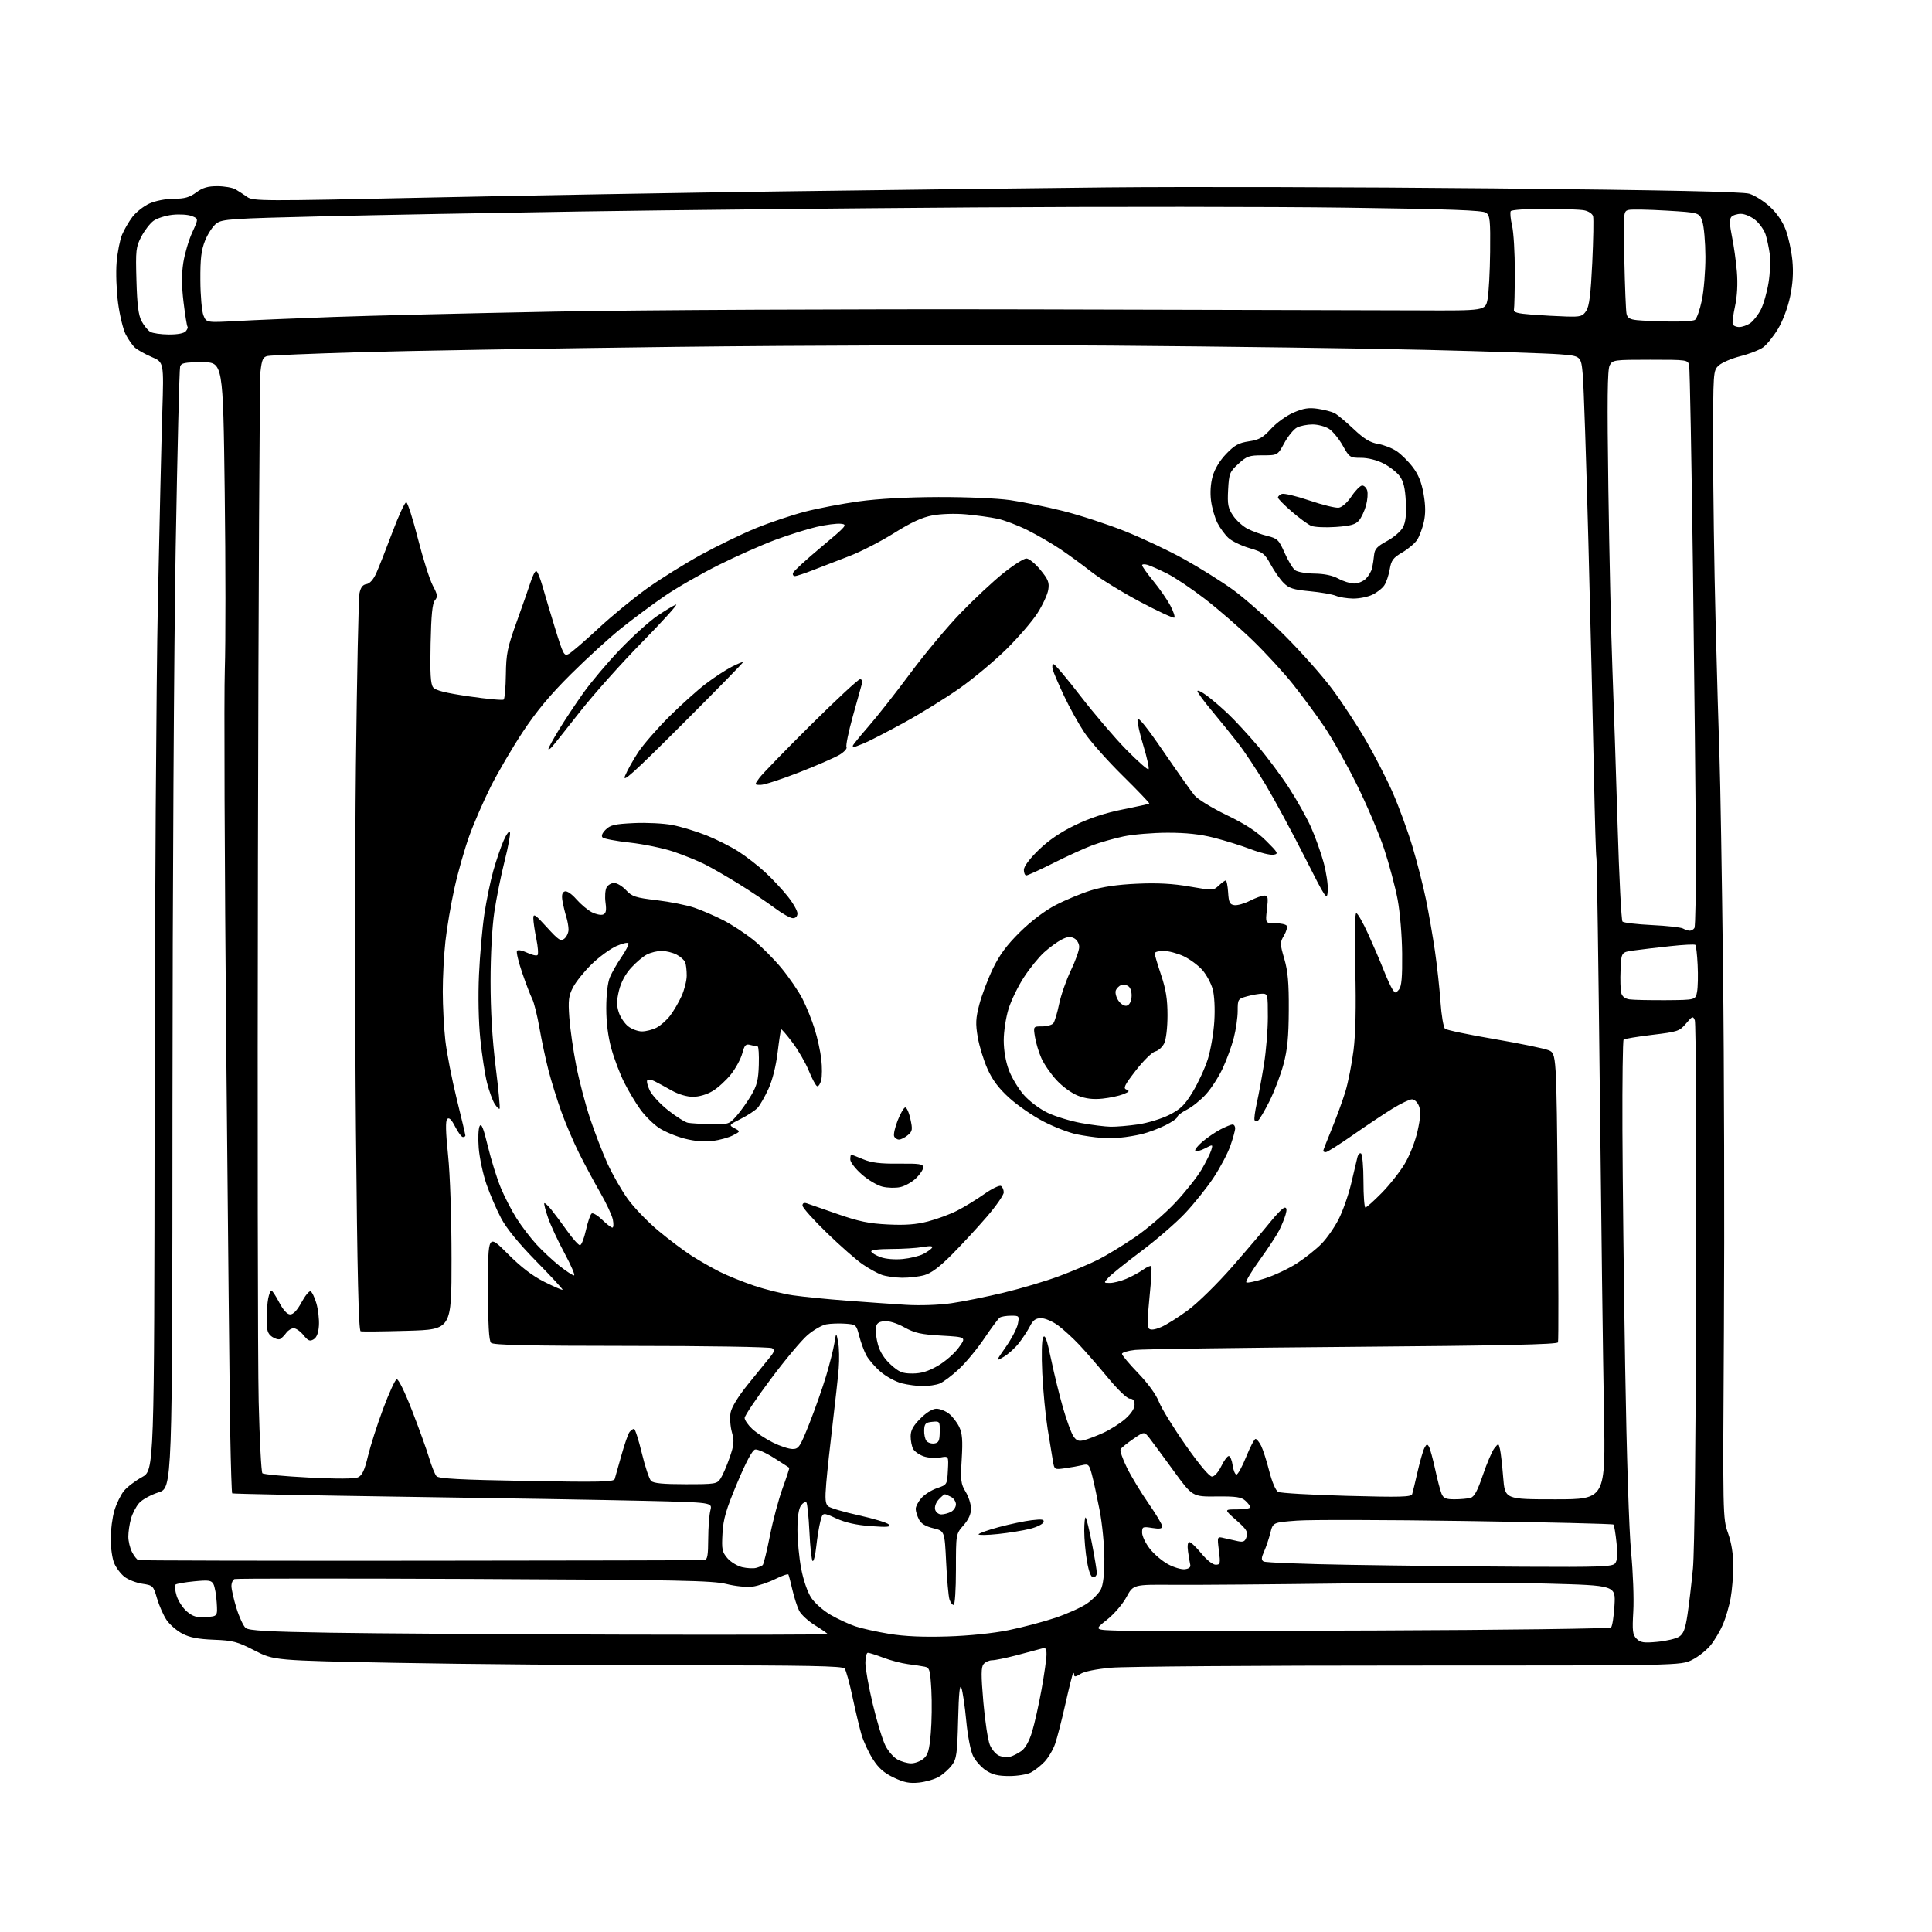 <?xml version="1.0" encoding="UTF-8" standalone="no"?>
<svg 
  version="1.1" 
  xmlns="http://www.w3.org/2000/svg" 
  xmlns:xlink="http://www.w3.org/1999/xlink" 
  xmlns:svg="http://www.w3.org/2000/svg"
  xmlns:rdf="http://www.w3.org/1999/02/22-rdf-syntax-ns#"
  xmlns:cc="http://creativecommons.org/ns#"
  xmlns:dc="http://purl.org/dc/elements/1.1/"
  viewBox="0 0 768 768"
  width="768"
  height="768"
>
<style>svg {background-color: white; }</style>"
<path stroke="none" fill="black" fill-rule="evenodd" d="M365.35,708.59C361.52,708.99 359.40,708.57 355.26,706.60C351.38,704.75 349.23,702.86 346.98,699.30C345.30,696.66 343.28,692.32 342.49,689.66C341.70,686.99 340.09,680.24 338.90,674.66C337.72,669.07 336.30,663.94 335.75,663.25C334.97,662.27 320.70,661.99 270.63,661.97C235.36,661.96 184.55,661.53 157.72,661.01C108.94,660.07 108.94,660.07 101.22,656.11C94.31,652.56 92.61,652.11 85.00,651.82C78.81,651.58 75.41,650.93 72.50,649.41C70.30,648.26 67.48,645.82 66.22,643.98C64.97,642.13 63.27,638.28 62.43,635.42C60.96,630.35 60.81,630.20 56.53,629.56C54.12,629.19 50.93,627.95 49.45,626.78C47.97,625.62 46.14,623.18 45.38,621.36C44.62,619.55 44.00,615.21 44.00,611.71C44.00,608.22 44.67,603.14 45.48,600.43C46.30,597.72 47.99,594.24 49.23,592.70C50.48,591.15 53.71,588.68 56.41,587.20C61.32,584.50 61.32,584.50 61.46,440.50C61.54,361.30 62.12,271.07 62.75,240.00C63.38,208.93 64.18,174.61 64.52,163.74C65.14,143.99 65.14,143.99 60.32,141.92C57.67,140.79 54.66,139.10 53.64,138.18C52.62,137.26 50.96,134.88 49.95,132.90C48.94,130.92 47.58,125.30 46.93,120.41C46.28,115.52 46.02,108.25 46.36,104.26C46.70,100.26 47.67,95.33 48.52,93.30C49.37,91.27 51.23,88.07 52.66,86.19C54.10,84.32 57.12,81.94 59.38,80.91C61.79,79.82 65.81,79.03 69.06,79.02C73.39,79.00 75.36,78.45 78.00,76.50C80.57,74.60 82.61,74.00 86.44,74.01C89.22,74.02 92.45,74.59 93.62,75.26C94.78,75.94 96.86,77.30 98.23,78.27C100.61,79.97 103.90,79.98 170.11,78.54C208.28,77.72 272.12,76.60 312.00,76.06C351.88,75.52 409.48,74.81 440.00,74.49C470.52,74.18 539.60,74.35 593.50,74.88C661.91,75.56 692.66,76.20 695.35,77.00C697.47,77.63 701.17,79.96 703.57,82.17C706.35,84.74 708.63,88.08 709.89,91.42C710.96,94.31 712.14,99.78 712.51,103.58C712.96,108.34 712.68,112.81 711.60,117.92C710.69,122.26 708.68,127.60 706.77,130.77C704.97,133.75 702.31,137.05 700.85,138.09C699.40,139.13 695.35,140.71 691.85,141.59C688.36,142.48 684.49,144.13 683.25,145.27C681.01,147.34 681.00,147.49 681.00,178.09C681.00,195.00 681.43,225.86 681.97,246.67C682.50,267.48 683.20,291.93 683.53,301.00C683.85,310.07 684.49,348.10 684.93,385.50C685.38,422.90 685.53,487.25 685.28,528.50C684.82,602.65 684.84,603.57 686.91,609.41C688.29,613.30 689.00,617.76 689.00,622.47C689.00,626.41 688.52,632.22 687.94,635.38C687.35,638.54 685.99,643.18 684.92,645.70C683.84,648.21 681.66,651.91 680.07,653.91C678.48,655.91 675.15,658.57 672.65,659.82C668.12,662.08 668.12,662.08 559.81,662.07C500.24,662.06 447.10,662.45 441.71,662.94C435.73,663.48 430.97,664.45 429.46,665.43C427.80,666.52 427.00,666.66 427.00,665.86C427.00,665.20 426.81,664.85 426.58,665.08C426.36,665.31 424.98,670.81 423.52,677.30C422.07,683.78 420.21,690.98 419.40,693.28C418.59,695.59 416.70,698.76 415.21,700.33C413.72,701.89 411.28,703.81 409.80,704.59C408.31,705.37 404.44,706.00 401.20,706.00C396.73,706.00 394.47,705.45 391.90,703.74C390.03,702.49 387.73,699.90 386.79,697.99C385.82,696.01 384.65,689.93 384.09,683.96C383.54,678.16 382.68,672.31 382.17,670.96C381.52,669.22 381.14,672.96 380.87,683.68C380.53,697.20 380.26,699.18 378.39,701.68C377.24,703.23 374.92,705.30 373.24,706.29C371.57,707.27 368.01,708.30 365.35,708.59zM362.14,700.96C363.59,700.98 365.79,700.18 367.02,699.18C368.88,697.68 369.39,695.95 370.00,689.03C370.40,684.44 370.50,676.70 370.23,671.83C369.77,663.82 369.52,662.93 367.61,662.54C366.45,662.30 363.43,661.84 360.90,661.52C358.37,661.19 353.98,660.04 351.14,658.96C348.30,657.88 345.53,657.00 344.99,657.00C344.45,657.00 344.00,658.82 344.00,661.05C344.00,663.28 345.34,670.70 346.97,677.53C348.60,684.37 350.86,691.76 351.98,693.95C353.09,696.15 355.25,698.61 356.76,699.43C358.26,700.25 360.69,700.94 362.14,700.96zM401.50,698.34C402.60,698.06 404.62,697.04 405.99,696.07C407.58,694.94 409.12,692.19 410.27,688.42C411.25,685.19 412.94,677.62 414.03,671.60C415.11,665.58 416.00,659.33 416.00,657.71C416.00,655.13 415.72,654.85 413.75,655.42C412.51,655.77 408.12,656.94 404.00,658.02C399.88,659.09 395.54,659.98 394.37,659.98C393.20,659.99 391.68,660.68 390.99,661.51C389.99,662.72 389.97,665.80 390.90,676.64C391.55,684.12 392.71,691.77 393.49,693.64C394.27,695.50 395.94,697.44 397.21,697.94C398.47,698.44 400.40,698.63 401.50,698.34zM658.84,652.65C662.38,652.32 666.27,651.40 667.49,650.60C669.22,649.47 669.95,647.54 670.81,641.82C671.42,637.80 672.39,629.55 672.97,623.50C673.60,616.88 674.11,571.71 674.26,510.00C674.39,453.62 674.15,406.64 673.72,405.58C672.99,403.81 672.72,403.91 670.22,406.87C667.64,409.92 666.94,410.15 656.75,411.37C650.84,412.08 645.74,412.93 645.41,413.26C645.08,413.59 644.87,429.75 644.94,449.18C645.01,468.61 645.50,511.05 646.03,543.50C646.60,578.39 647.57,608.42 648.39,617.00C649.16,624.98 649.55,635.57 649.26,640.55C648.81,648.41 648.99,649.84 650.57,651.43C652.11,652.96 653.42,653.16 658.84,652.65zM376.68,650.51C385.34,650.24 394.80,649.26 400.96,648.01C406.50,646.88 414.87,644.67 419.54,643.10C424.22,641.52 429.87,638.98 432.09,637.44C434.32,635.89 436.78,633.39 437.57,631.87C438.52,630.04 439.00,625.88 439.00,619.59C439.00,614.34 438.15,605.67 437.10,600.25C436.05,594.85 434.67,588.48 434.03,586.11C432.95,582.11 432.67,581.84 430.18,582.43C428.71,582.78 425.62,583.33 423.32,583.65C419.20,584.24 419.13,584.20 418.56,580.87C418.24,579.02 417.29,573.23 416.45,568.00C415.61,562.77 414.65,552.84 414.32,545.92C413.96,538.50 414.11,532.63 414.67,531.62C415.40,530.31 416.17,532.44 417.85,540.44C419.06,546.24 421.20,554.93 422.59,559.74C423.98,564.56 425.80,569.55 426.64,570.84C427.84,572.69 428.72,573.04 430.83,572.53C432.30,572.17 435.77,570.84 438.55,569.59C441.32,568.33 445.26,565.83 447.30,564.05C449.63,561.99 451.00,559.91 451.00,558.40C451.00,556.73 450.43,556.00 449.16,556.00C448.07,556.00 444.52,552.63 440.48,547.75C436.72,543.21 431.58,537.31 429.07,534.63C426.56,531.96 422.74,528.47 420.60,526.88C418.45,525.30 415.43,524.00 413.88,524.00C411.70,524.00 410.67,524.74 409.39,527.25C408.47,529.04 406.48,532.08 404.96,534.00C403.44,535.92 400.74,538.35 398.97,539.38C395.75,541.26 395.75,541.26 399.87,535.38C402.13,532.15 404.27,528.04 404.62,526.25C405.23,523.10 405.15,523.00 401.88,523.02C400.02,523.02 398.01,523.36 397.42,523.77C396.83,524.17 394.07,527.88 391.30,532.00C388.53,536.12 383.97,541.64 381.16,544.26C378.35,546.88 374.89,549.47 373.46,550.01C372.04,550.56 369.07,551.00 366.88,551.00C364.68,551.00 360.91,550.50 358.50,549.90C356.09,549.29 352.28,547.22 350.03,545.30C347.79,543.37 345.21,540.38 344.31,538.65C343.41,536.92 342.16,533.48 341.53,531.00C340.40,526.60 340.29,526.49 335.96,526.18C333.53,526.01 330.15,526.13 328.44,526.45C326.72,526.77 323.37,528.70 320.99,530.74C318.60,532.78 312.01,540.67 306.33,548.28C300.65,555.88 296.00,562.80 296.00,563.65C296.00,564.50 297.36,566.47 299.02,568.02C300.68,569.57 304.37,572.00 307.22,573.42C310.06,574.84 313.59,576.00 315.06,576.00C317.51,576.00 318.05,575.17 321.78,565.75C324.01,560.11 326.98,551.67 328.38,547.00C329.78,542.33 331.26,536.48 331.67,534.00C332.40,529.50 332.40,529.50 333.17,533.50C333.59,535.70 333.69,540.42 333.40,544.00C333.10,547.58 332.01,557.48 330.99,566.00C329.96,574.52 328.82,585.12 328.45,589.54C327.91,595.98 328.07,597.81 329.25,598.79C330.06,599.46 335.53,601.07 341.42,602.37C347.31,603.67 352.66,605.30 353.32,605.99C354.27,607.01 352.85,607.14 346.14,606.65C340.40,606.24 336.09,605.27 332.41,603.59C327.04,601.13 327.04,601.13 326.10,604.81C325.58,606.84 324.85,611.31 324.48,614.75C324.11,618.19 323.46,620.79 323.04,620.53C322.63,620.27 322.05,615.07 321.76,608.98C321.47,602.89 320.92,597.59 320.54,597.20C320.15,596.82 319.20,597.38 318.42,598.44C317.48,599.72 317.00,603.02 317.00,608.10C317.00,612.35 317.67,619.32 318.49,623.59C319.36,628.14 321.01,632.93 322.49,635.16C323.87,637.25 327.36,640.32 330.25,641.97C333.14,643.63 337.54,645.67 340.04,646.50C342.54,647.34 348.61,648.68 353.54,649.49C359.66,650.49 367.00,650.81 376.68,650.51zM246.25,649.78C291.76,649.90 329.00,649.81 329.00,649.59C329.00,649.36 326.77,647.80 324.04,646.12C321.32,644.45 318.45,641.82 317.68,640.29C316.90,638.75 315.70,635.02 315.00,632.00C314.31,628.98 313.58,626.23 313.40,625.89C313.21,625.55 310.83,626.38 308.12,627.72C305.40,629.07 301.36,630.41 299.14,630.71C296.88,631.01 292.32,630.55 288.80,629.67C283.34,628.30 269.90,628.03 188.50,627.66C136.80,627.43 93.94,627.45 93.25,627.70C92.56,627.96 92.00,629.21 92.00,630.48C92.00,631.75 92.90,635.71 94.00,639.27C95.10,642.84 96.75,646.38 97.65,647.13C98.94,648.20 106.31,648.62 131.40,649.03C149.06,649.33 200.74,649.66 246.25,649.78zM547.50,648.14C598.10,647.95 639.91,647.40 640.41,646.93C640.92,646.46 641.53,642.51 641.78,638.15C642.24,630.23 642.24,630.23 614.87,629.50C599.82,629.10 563.88,629.08 535.00,629.44C506.12,629.81 475.30,630.06 466.50,629.99C450.50,629.86 450.50,629.86 447.77,634.89C446.24,637.72 442.83,641.67 439.98,643.92C434.91,647.93 434.91,647.93 445.21,648.21C450.87,648.37 496.90,648.34 547.50,648.14zM81.89,642.80C86.50,642.50 86.50,642.50 86.15,637.01C85.97,633.99 85.38,630.71 84.86,629.73C84.03,628.19 83.01,628.04 77.20,628.60C73.52,628.96 70.17,629.54 69.77,629.90C69.38,630.26 69.57,632.26 70.21,634.35C70.85,636.43 72.70,639.26 74.32,640.62C76.70,642.62 78.16,643.04 81.89,642.80zM379.07,638.00C378.55,638.00 377.82,636.99 377.42,635.76C377.03,634.53 376.44,627.91 376.11,621.06C375.50,608.59 375.50,608.59 371.01,607.50C367.89,606.74 366.13,605.66 365.27,603.95C364.59,602.60 364.02,600.74 364.01,599.81C364.01,598.87 365.01,596.94 366.25,595.51C367.49,594.09 370.30,592.31 372.50,591.56C376.48,590.20 376.50,590.17 376.80,584.48C377.11,578.76 377.11,578.76 373.74,579.39C371.88,579.74 368.92,579.52 367.16,578.91C365.40,578.29 363.52,576.97 362.98,575.96C362.44,574.95 362.00,572.70 362.00,570.95C362.00,568.58 363.00,566.77 365.88,563.88C368.31,561.46 370.70,560.00 372.25,560.00C373.61,560.00 375.86,560.89 377.24,561.97C378.62,563.06 380.45,565.43 381.31,567.23C382.53,569.81 382.75,572.59 382.30,580.02C381.79,588.53 381.96,589.88 383.86,593.01C385.03,594.93 385.99,597.95 386.00,599.72C386.00,601.87 385.01,604.06 383.00,606.35C380.00,609.76 380.00,609.76 380.00,623.88C380.00,631.95 379.60,638.00 379.07,638.00zM434.60,627.00C433.67,627.00 432.84,624.90 432.10,620.67C431.50,617.19 431.00,611.71 431.00,608.50C431.00,605.29 431.27,602.93 431.59,603.26C431.91,603.58 433.04,608.27 434.09,613.67C435.14,619.08 435.99,624.29 436.00,625.25C436.00,626.21 435.37,627.00 434.60,627.00zM300.50,623.27C301.60,623.00 302.81,622.49 303.19,622.14C303.56,621.79 304.85,616.55 306.05,610.50C307.24,604.45 309.52,595.93 311.10,591.58C312.69,587.22 313.88,583.56 313.74,583.45C313.61,583.33 310.89,581.58 307.70,579.56C304.51,577.53 301.13,576.02 300.20,576.20C299.08,576.41 296.65,580.93 293.05,589.51C288.60,600.11 287.52,603.80 287.20,609.58C286.84,615.89 287.05,616.95 289.17,619.41C290.47,620.92 293.10,622.52 295.02,622.97C296.93,623.41 299.40,623.55 300.50,623.27zM470.99,623.79C472.63,623.60 473.38,622.98 473.14,622.00C472.95,621.17 472.55,618.81 472.26,616.75C471.94,614.44 472.14,613.00 472.80,613.00C473.39,613.00 475.53,615.02 477.55,617.50C479.68,620.10 482.08,622.00 483.24,622.00C485.08,622.00 485.18,621.56 484.53,616.37C483.82,610.73 483.82,610.73 486.66,611.43C488.22,611.81 490.69,612.36 492.15,612.66C494.29,613.09 494.94,612.75 495.54,610.88C496.16,608.93 495.49,607.86 491.42,604.28C486.55,600.00 486.55,600.00 491.78,600.00C494.65,600.00 497.00,599.62 497.00,599.15C497.00,598.69 496.12,597.51 495.04,596.54C493.44,595.09 491.36,594.79 483.55,594.87C474.02,594.96 474.02,594.96 466.57,584.73C462.48,579.10 458.16,573.26 456.99,571.75C454.85,569.01 454.85,569.01 450.48,572.02C448.07,573.67 445.81,575.49 445.46,576.06C445.11,576.64 446.25,579.99 448.01,583.51C449.76,587.04 453.62,593.41 456.60,597.68C459.57,601.95 462.00,606.03 462.00,606.74C462.00,607.68 460.93,607.85 458.00,607.38C454.23,606.78 454.00,606.89 454.00,609.23C454.00,610.60 455.37,613.47 457.04,615.61C458.71,617.75 461.97,620.53 464.28,621.79C466.59,623.05 469.61,623.95 470.99,623.79zM605.63,622.80C635.97,622.97 640.93,622.79 642.01,621.48C642.91,620.40 643.08,618.06 642.59,613.27C642.21,609.58 641.66,606.33 641.37,606.03C641.08,605.74 614.80,605.11 582.98,604.63C551.16,604.15 520.83,604.07 515.58,604.47C506.03,605.18 506.03,605.18 504.99,609.34C504.42,611.63 503.30,614.95 502.51,616.71C501.39,619.20 501.34,620.10 502.28,620.71C502.95,621.15 518.58,621.75 537.00,622.05C555.42,622.36 586.31,622.70 605.63,622.80zM167.25,620.41C228.44,620.36 279.18,620.25 280.00,620.16C281.20,620.03 281.51,618.33 281.53,611.75C281.55,607.21 281.94,602.09 282.39,600.37C283.20,597.23 283.20,597.23 255.85,596.59C240.81,596.24 197.94,595.51 160.58,594.98C123.23,594.44 92.50,593.83 92.30,593.63C92.10,593.44 91.76,582.88 91.53,570.19C91.31,557.49 90.59,488.02 89.93,415.80C89.28,343.59 89.02,276.18 89.37,266.00C89.71,255.82 89.70,224.21 89.33,195.75C88.67,144.00 88.67,144.00 80.40,144.00C73.40,144.00 72.05,144.27 71.60,145.75C71.30,146.71 70.51,179.00 69.84,217.50C69.16,256.00 68.59,355.90 68.56,439.50C68.50,591.50 68.50,591.50 63.00,593.24C59.98,594.20 56.51,596.11 55.30,597.49C54.08,598.87 52.62,601.69 52.05,603.75C51.48,605.81 51.01,608.98 51.01,610.80C51.00,612.61 51.67,615.39 52.48,616.96C53.29,618.53 54.42,619.97 54.98,620.16C55.54,620.35 106.06,620.46 167.25,620.41zM396.75,609.79C392.49,610.24 389.00,610.30 389.00,609.92C389.00,609.53 392.59,608.25 396.99,607.06C401.38,605.88 407.29,604.63 410.12,604.30C414.28,603.81 415.18,603.96 414.81,605.09C414.55,605.87 412.13,607.06 409.42,607.74C406.72,608.42 401.01,609.34 396.75,609.79zM374.18,602.00C375.25,602.00 377.00,601.53 378.07,600.96C379.13,600.40 380.00,599.06 380.00,598.00C380.00,596.94 379.13,595.60 378.07,595.04C377.00,594.47 375.89,594.00 375.60,594.00C375.31,594.00 374.21,594.93 373.15,596.07C372.04,597.26 371.44,598.96 371.73,600.07C372.01,601.14 373.10,602.00 374.18,602.00zM578.23,595.99C580.58,595.98 583.42,595.73 584.53,595.43C586.04,595.02 587.32,592.67 589.48,586.31C591.08,581.60 593.13,576.83 594.04,575.70C595.69,573.66 595.70,573.66 596.27,576.08C596.59,577.41 597.16,582.44 597.54,587.25C598.24,596.00 598.24,596.00 618.24,596.00C638.25,596.00 638.25,596.00 637.59,560.75C637.23,541.36 636.49,484.16 635.95,433.62C635.40,383.09 634.80,341.47 634.61,341.12C634.41,340.78 633.96,325.65 633.61,307.50C633.25,289.35 632.26,247.95 631.41,215.50C630.56,183.05 629.56,153.12 629.18,149.00C628.50,141.50 628.50,141.50 620.00,140.84C615.33,140.47 591.48,139.68 567.00,139.08C542.52,138.48 486.05,137.72 441.50,137.38C396.95,137.04 319.10,137.27 268.50,137.88C217.90,138.50 161.20,139.46 142.50,140.02C123.80,140.58 107.53,141.25 106.34,141.52C104.54,141.91 104.08,142.93 103.54,147.75C103.19,150.91 102.73,238.10 102.53,341.50C102.32,444.90 102.46,541.95 102.83,557.17C103.20,572.39 103.86,585.20 104.31,585.64C104.75,586.08 113.00,586.85 122.65,587.34C134.12,587.92 140.94,587.89 142.34,587.24C143.97,586.49 144.93,584.43 146.26,578.87C147.23,574.82 149.93,566.36 152.28,560.08C154.62,553.80 157.05,548.48 157.68,548.27C158.34,548.05 160.89,553.21 163.79,560.70C166.53,567.74 169.58,576.20 170.57,579.50C171.55,582.80 172.88,586.08 173.51,586.80C174.39,587.78 182.83,588.24 209.30,588.70C238.61,589.22 244.01,589.10 244.36,587.91C244.60,587.13 245.79,582.90 247.02,578.50C248.25,574.10 249.70,569.94 250.25,569.25C250.80,568.56 251.60,568.00 252.03,568.00C252.46,568.00 253.86,572.35 255.14,577.67C256.42,582.98 258.07,587.93 258.81,588.67C259.78,589.63 263.54,590.00 272.55,590.00C284.40,590.00 285.02,589.90 286.46,587.70C287.29,586.43 288.90,582.72 290.03,579.45C291.81,574.33 291.93,572.92 290.93,569.29C290.29,566.97 290.06,563.49 290.42,561.55C290.83,559.37 293.46,555.08 297.29,550.34C300.71,546.12 304.58,541.35 305.90,539.73C307.86,537.34 308.04,536.64 306.90,535.92C306.13,535.43 280.95,535.02 250.95,535.02C209.87,535.00 196.10,534.70 195.20,533.80C194.34,532.94 194.00,526.60 194.00,511.58C194.00,490.56 194.00,490.56 201.75,498.33C207.12,503.72 211.63,507.17 216.41,509.57C220.20,511.47 223.46,512.88 223.64,512.70C223.82,512.52 219.13,507.45 213.23,501.44C206.15,494.22 201.37,488.37 199.19,484.25C197.37,480.81 194.75,474.73 193.38,470.75C192.00,466.76 190.62,460.30 190.30,456.40C189.99,452.49 190.15,448.55 190.67,447.63C191.37,446.38 192.18,448.39 193.94,455.70C195.23,461.05 197.53,468.43 199.04,472.10C200.55,475.77 203.42,481.31 205.40,484.41C207.39,487.52 210.92,492.14 213.26,494.69C215.59,497.23 219.68,501.04 222.34,503.16C225.00,505.27 227.63,507.00 228.18,507.00C228.73,507.00 227.05,503.06 224.45,498.25C221.85,493.44 218.88,487.07 217.86,484.09C216.83,481.11 216.16,478.50 216.37,478.29C216.58,478.09 217.82,479.22 219.13,480.82C220.43,482.42 223.30,486.26 225.50,489.36C227.70,492.45 229.97,494.99 230.54,494.99C231.12,495.00 232.19,492.29 232.92,488.98C233.66,485.67 234.69,482.69 235.22,482.37C235.74,482.04 237.62,483.18 239.38,484.89C241.15,486.60 242.97,488.00 243.42,488.00C243.88,488.00 243.97,486.58 243.62,484.83C243.27,483.09 241.00,478.23 238.57,474.02C236.15,469.82 232.38,462.81 230.20,458.44C228.02,454.07 224.86,446.68 223.17,442.00C221.49,437.32 219.18,429.92 218.05,425.54C216.92,421.16 215.29,413.55 214.44,408.63C213.58,403.70 212.29,398.51 211.57,397.09C210.84,395.66 209.05,391.00 207.59,386.72C206.12,382.44 205.18,378.52 205.50,378.00C205.83,377.46 207.54,377.77 209.53,378.71C211.42,379.62 213.29,380.04 213.68,379.65C214.07,379.26 213.85,376.34 213.19,373.16C212.54,369.98 212.00,366.32 212.00,365.03C212.00,363.00 212.74,363.49 217.36,368.58C222.08,373.77 222.92,374.31 224.36,373.12C225.26,372.37 226.00,370.75 226.00,369.53C226.00,368.30 225.59,365.99 225.09,364.40C224.58,362.80 223.92,360.02 223.60,358.21C223.20,355.88 223.45,354.76 224.47,354.37C225.33,354.04 227.20,355.29 229.10,357.46C230.86,359.46 233.62,361.79 235.24,362.62C236.86,363.46 238.87,363.88 239.72,363.55C240.90,363.10 241.13,361.99 240.70,358.79C240.39,356.49 240.57,353.80 241.10,352.81C241.64,351.81 243.00,351.00 244.13,351.00C245.27,351.00 247.40,352.29 248.87,353.86C251.25,356.41 252.61,356.85 261.08,357.85C266.32,358.47 273.06,359.82 276.06,360.85C279.06,361.88 284.21,364.11 287.50,365.80C290.80,367.49 296.07,370.93 299.22,373.43C302.37,375.94 307.47,381.03 310.56,384.74C313.64,388.46 317.45,394.02 319.02,397.10C320.59,400.18 322.77,405.58 323.86,409.10C324.96,412.62 326.14,418.02 326.48,421.11C326.83,424.19 326.81,427.93 326.44,429.40C326.06,430.88 325.34,431.95 324.82,431.77C324.30,431.60 322.83,428.87 321.54,425.71C320.26,422.54 317.32,417.45 315.01,414.40C312.71,411.35 310.68,408.99 310.51,409.17C310.34,409.35 309.71,413.49 309.12,418.36C308.46,423.78 307.05,429.40 305.48,432.83C304.06,435.92 302.14,439.29 301.20,440.33C300.27,441.37 297.28,443.34 294.56,444.72C289.69,447.19 289.65,447.24 291.99,448.49C294.36,449.76 294.36,449.76 291.34,451.33C289.67,452.19 286.07,453.19 283.34,453.55C280.06,453.98 276.26,453.67 272.20,452.63C268.81,451.76 264.21,449.85 261.99,448.38C259.77,446.91 256.44,443.63 254.60,441.10C252.75,438.57 249.85,433.72 248.15,430.33C246.44,426.93 244.14,420.87 243.03,416.85C241.70,412.06 241.00,406.50 241.00,400.74C241.00,395.33 241.56,390.60 242.44,388.48C243.24,386.58 245.30,382.98 247.02,380.48C248.74,377.98 250.00,375.52 249.82,375.01C249.64,374.50 247.47,374.99 245.00,376.09C242.53,377.20 238.10,380.44 235.17,383.30C232.24,386.16 228.92,390.29 227.79,392.47C226.03,395.87 225.82,397.60 226.31,404.47C226.63,408.89 227.85,417.44 229.03,423.47C230.20,429.50 232.70,439.04 234.58,444.66C236.46,450.28 239.57,458.34 241.50,462.56C243.42,466.78 247.01,473.06 249.47,476.51C251.93,479.96 257.45,485.69 261.72,489.25C266.00,492.82 271.98,497.30 275.00,499.23C278.02,501.15 282.98,503.98 286.00,505.51C289.02,507.04 295.20,509.54 299.72,511.07C304.25,512.60 311.22,514.33 315.22,514.91C319.23,515.49 328.80,516.45 336.50,517.03C344.20,517.62 354.82,518.36 360.10,518.69C365.67,519.03 373.22,518.77 378.10,518.07C382.72,517.41 392.12,515.51 399.00,513.85C405.88,512.20 415.77,509.25 421.00,507.30C426.23,505.35 433.20,502.40 436.50,500.75C439.80,499.09 446.44,495.05 451.25,491.76C456.06,488.48 463.26,482.30 467.25,478.03C471.24,473.77 475.92,467.85 477.66,464.89C479.39,461.93 481.12,458.45 481.50,457.18C482.18,454.87 482.17,454.86 479.00,456.50C477.25,457.41 475.52,457.85 475.16,457.48C474.80,457.11 476.07,455.47 478.00,453.83C479.93,452.19 483.17,449.98 485.21,448.93C487.25,447.87 489.39,447.00 489.96,447.00C490.53,447.00 491.00,447.69 491.00,448.52C491.00,449.36 490.13,452.52 489.07,455.53C488.02,458.54 484.99,464.25 482.36,468.22C479.72,472.18 474.64,478.53 471.06,482.32C467.48,486.12 459.59,492.94 453.52,497.48C447.46,502.02 441.64,506.70 440.60,507.87C438.70,509.98 438.71,510.00 441.22,510.00C442.62,510.00 445.50,509.27 447.63,508.39C449.76,507.50 452.76,505.87 454.31,504.78C455.85,503.68 457.35,503.02 457.64,503.30C457.93,503.59 457.62,509.08 456.96,515.49C456.16,523.19 456.09,527.49 456.75,528.15C457.40,528.80 459.02,528.60 461.50,527.56C463.57,526.70 468.44,523.64 472.31,520.77C476.22,517.87 484.03,510.19 489.92,503.45C495.74,496.79 502.52,488.81 505.00,485.72C507.48,482.63 510.03,480.07 510.68,480.05C511.50,480.01 511.61,480.86 511.05,482.81C510.61,484.35 509.47,487.17 508.51,489.06C507.55,490.95 504.08,496.24 500.78,500.81C497.49,505.38 495.07,509.41 495.42,509.75C495.76,510.10 499.13,509.39 502.89,508.17C506.66,506.96 512.38,504.25 515.62,502.15C518.85,500.05 523.22,496.57 525.33,494.42C527.44,492.26 530.50,487.88 532.13,484.67C533.77,481.47 535.99,475.17 537.07,470.67C538.16,466.18 539.27,461.47 539.55,460.21C539.83,458.95 540.50,458.19 541.03,458.52C541.56,458.85 542.00,463.82 542.00,469.56C542.00,475.30 542.35,480.00 542.78,480.00C543.21,480.00 546.11,477.41 549.22,474.25C552.34,471.09 556.47,465.86 558.40,462.63C560.40,459.28 562.61,453.67 563.51,449.58C564.69,444.29 564.84,441.71 564.08,439.71C563.50,438.18 562.28,437.00 561.29,437.00C560.33,437.00 556.83,438.67 553.52,440.71C550.21,442.75 543.13,447.47 537.78,451.21C532.44,454.94 527.60,458.00 527.03,458.00C526.47,458.00 526.00,457.78 526.00,457.51C526.00,457.24 527.53,453.31 529.40,448.76C531.27,444.22 533.70,437.56 534.80,433.97C535.90,430.37 537.36,422.98 538.05,417.54C538.88,410.89 539.11,400.33 538.75,385.32C538.41,371.59 538.56,363.00 539.15,363.00C539.67,363.00 541.79,366.71 543.86,371.25C545.93,375.79 548.68,382.20 549.98,385.50C551.28,388.80 552.88,392.30 553.53,393.27C554.64,394.93 554.81,394.93 556.11,393.36C557.15,392.11 557.47,388.51 557.38,379.09C557.32,371.97 556.53,362.59 555.57,357.50C554.63,352.55 552.23,343.56 550.24,337.52C548.24,331.48 543.33,319.93 539.32,311.84C535.32,303.75 529.50,293.39 526.39,288.82C523.29,284.24 517.70,276.68 513.98,272.00C510.26,267.32 503.01,259.43 497.86,254.46C492.71,249.49 484.23,242.13 479.02,238.11C473.81,234.09 467.06,229.55 464.02,228.03C460.98,226.51 457.49,224.95 456.25,224.56C455.01,224.18 454.00,224.24 454.00,224.69C454.00,225.14 456.01,227.97 458.47,230.97C460.93,233.96 463.95,238.32 465.19,240.65C466.43,242.99 467.16,245.17 466.82,245.51C466.48,245.85 460.33,243.01 453.15,239.19C445.97,235.37 437.26,230.01 433.80,227.29C430.33,224.56 424.80,220.51 421.50,218.30C418.20,216.08 412.35,212.69 408.50,210.76C404.65,208.83 399.25,206.77 396.50,206.19C393.75,205.61 388.12,204.83 384.00,204.46C379.71,204.07 374.02,204.25 370.70,204.87C366.52,205.65 362.24,207.62 355.35,211.94C350.09,215.24 342.13,219.33 337.65,221.04C333.17,222.74 326.72,225.23 323.33,226.57C319.94,227.91 316.64,229.00 316.00,229.00C315.36,229.00 315.01,228.44 315.23,227.75C315.44,227.06 320.47,222.45 326.40,217.50C336.65,208.94 337.03,208.49 334.23,208.20C332.60,208.03 328.28,208.59 324.62,209.44C320.96,210.28 313.59,212.60 308.24,214.58C302.88,216.57 292.72,221.08 285.66,224.60C278.59,228.13 268.92,233.69 264.16,236.96C259.40,240.23 251.68,245.96 247.00,249.70C242.32,253.44 233.30,261.67 226.94,268.00C218.64,276.25 213.23,282.75 207.78,291.00C203.61,297.32 197.89,307.09 195.07,312.70C192.26,318.30 188.43,327.09 186.58,332.21C184.72,337.34 182.06,346.70 180.66,353.02C179.26,359.33 177.64,368.87 177.06,374.21C176.47,379.55 176.00,388.55 176.01,394.21C176.01,399.87 176.47,408.55 177.02,413.50C177.57,418.45 179.60,428.87 181.51,436.65C183.43,444.43 185.00,451.07 185.00,451.40C185.00,451.73 184.56,452.00 184.02,452.00C183.48,452.00 182.10,450.15 180.94,447.88C179.47,445.00 178.52,444.08 177.79,444.81C177.05,445.55 177.15,449.88 178.11,459.18C178.93,467.07 179.49,483.92 179.49,500.50C179.50,528.50 179.50,528.50 162.00,529.01C152.38,529.29 143.99,529.38 143.37,529.20C142.55,528.97 142.04,506.98 141.49,449.19C141.08,405.36 141.08,340.17 141.48,304.32C141.89,268.48 142.53,237.65 142.90,235.82C143.37,233.50 144.20,232.41 145.66,232.20C146.99,232.00 148.41,230.41 149.58,227.83C150.59,225.59 153.46,218.30 155.96,211.63C158.46,204.96 160.95,199.58 161.50,199.67C162.05,199.77 164.14,206.29 166.14,214.17C168.15,222.05 170.80,230.41 172.03,232.74C173.96,236.40 174.08,237.20 172.88,238.64C171.87,239.86 171.41,244.49 171.17,255.90C170.92,267.74 171.17,271.91 172.17,273.22C173.14,274.47 177.01,275.45 186.50,276.83C193.65,277.87 199.83,278.44 200.23,278.08C200.63,277.73 201.02,273.24 201.09,268.12C201.20,259.87 201.69,257.46 205.40,247.15C207.71,240.74 210.21,233.59 210.96,231.25C211.71,228.91 212.69,227.00 213.13,227.00C213.58,227.00 214.67,229.59 215.57,232.75C216.46,235.91 218.75,243.56 220.65,249.75C223.90,260.31 224.24,260.94 226.12,259.93C227.23,259.34 232.49,254.80 237.82,249.85C243.14,244.89 251.88,237.71 257.24,233.88C262.59,230.06 272.27,224.03 278.74,220.48C285.21,216.94 295.00,212.20 300.50,209.95C306.00,207.70 314.73,204.77 319.89,203.42C325.05,202.08 334.73,200.23 341.39,199.31C349.07,198.25 360.63,197.62 373.00,197.58C383.96,197.54 396.44,198.08 401.50,198.80C406.45,199.51 415.90,201.45 422.50,203.10C429.10,204.75 440.18,208.37 447.11,211.13C454.05,213.90 464.72,218.93 470.82,222.33C476.92,225.72 485.65,231.19 490.21,234.49C494.77,237.78 503.92,245.88 510.55,252.49C517.18,259.09 525.77,268.77 529.64,274.00C533.52,279.23 539.51,288.35 542.96,294.29C546.41,300.22 551.20,309.55 553.61,315.02C556.01,320.50 559.52,330.04 561.39,336.24C563.26,342.43 565.71,352.00 566.84,357.50C567.96,363.00 569.57,372.23 570.41,378.00C571.25,383.77 572.25,392.89 572.62,398.25C572.99,403.61 573.81,408.43 574.44,408.95C575.07,409.48 583.89,411.32 594.04,413.05C604.19,414.79 613.89,416.78 615.60,417.49C618.70,418.77 618.70,418.77 619.23,475.61C619.53,506.87 619.57,532.96 619.33,533.60C619.00,534.44 597.47,534.92 537.69,535.39C493.04,535.75 454.14,536.30 451.25,536.62C448.36,536.93 446.00,537.64 446.00,538.19C446.00,538.74 448.89,542.19 452.42,545.85C456.35,549.92 459.57,554.36 460.72,557.30C461.76,559.94 466.54,567.70 471.36,574.55C476.81,582.30 480.75,586.99 481.80,586.96C482.78,586.94 484.34,585.18 485.50,582.79C486.60,580.52 487.95,578.72 488.50,578.80C489.05,578.87 489.73,580.54 490.00,582.50C490.27,584.46 490.95,586.10 491.50,586.15C492.05,586.20 493.79,583.03 495.37,579.12C496.95,575.20 498.63,572.00 499.10,572.00C499.56,572.00 500.57,573.24 501.33,574.75C502.08,576.26 503.54,580.80 504.56,584.83C505.66,589.13 507.11,592.52 508.08,593.04C508.99,593.53 521.26,594.24 535.34,594.62C556.90,595.20 561.01,595.09 561.37,593.91C561.61,593.13 562.58,589.12 563.52,585.00C564.46,580.88 565.68,576.64 566.23,575.59C567.08,573.99 567.37,573.92 568.07,575.15C568.52,575.97 569.61,579.97 570.50,584.06C571.38,588.15 572.52,592.51 573.03,593.75C573.79,595.59 574.73,596.00 578.23,595.99zM371.41,573.80C373.15,573.55 373.51,572.77 373.56,569.20C373.62,564.99 373.56,564.91 370.56,565.20C367.93,565.46 367.48,565.92 367.37,568.50C367.30,570.15 367.71,572.08 368.29,572.80C368.86,573.51 370.26,573.96 371.41,573.80zM362.75,545.99C366.19,545.98 368.95,545.15 372.76,542.96C375.66,541.30 379.41,538.04 381.09,535.72C384.16,531.50 384.16,531.50 374.33,530.94C366.13,530.48 363.67,529.93 359.51,527.65C356.43,525.95 353.38,525.02 351.51,525.20C349.20,525.43 348.42,526.06 348.16,527.90C347.97,529.22 348.37,532.25 349.04,534.65C349.83,537.47 351.62,540.23 354.13,542.50C357.42,545.47 358.73,546.00 362.75,545.99zM111.41,532.27C110.82,532.63 109.35,532.23 108.16,531.40C106.41,530.17 106.00,528.89 106.00,524.57C106.00,521.64 106.28,517.84 106.62,516.12C106.97,514.41 107.53,513.00 107.88,513.00C108.22,513.00 109.62,515.14 111.00,517.75C112.63,520.85 114.16,522.50 115.38,522.50C116.60,522.50 118.17,520.82 119.84,517.74C121.25,515.11 122.87,513.12 123.43,513.31C124.00,513.50 125.04,515.64 125.76,518.08C126.47,520.51 126.93,524.48 126.78,526.90C126.59,529.86 125.91,531.65 124.68,532.40C123.18,533.31 122.48,533.02 120.65,530.75C119.42,529.24 117.68,528.00 116.77,528.00C115.86,528.00 114.53,528.82 113.81,529.81C113.09,530.81 112.01,531.91 111.41,532.27zM358.50,507.92C355.75,507.88 352.15,507.36 350.50,506.77C348.85,506.18 345.48,504.33 343.00,502.64C340.52,500.96 334.11,495.34 328.75,490.14C323.39,484.95 319.00,480.04 319.00,479.23C319.00,478.28 319.61,477.97 320.75,478.36C321.71,478.68 327.23,480.60 333.00,482.62C341.37,485.54 345.43,486.38 353.00,486.75C359.93,487.09 364.24,486.76 368.93,485.53C372.46,484.61 377.64,482.70 380.43,481.28C383.22,479.87 388.04,476.92 391.15,474.73C394.25,472.54 397.29,471.06 397.90,471.44C398.50,471.81 399.00,472.96 399.00,474.00C399.00,475.03 395.97,479.39 392.27,483.69C388.57,487.99 382.35,494.72 378.44,498.66C373.46,503.67 370.16,506.14 367.42,506.90C365.26,507.50 361.25,507.96 358.50,507.92zM358.84,500.48C361.77,500.20 365.45,499.30 367.02,498.49C368.59,497.68 370.16,496.55 370.51,495.98C370.94,495.29 369.72,495.20 366.82,495.71C364.45,496.13 358.79,496.48 354.25,496.48C349.21,496.49 346.13,496.89 346.33,497.50C346.50,498.05 348.19,499.06 350.08,499.75C352.07,500.48 355.72,500.78 358.84,500.48zM357.86,471.89C356.01,472.30 352.83,472.22 350.79,471.72C348.75,471.23 345.03,469.02 342.54,466.82C340.04,464.63 338.00,461.97 338.00,460.92C338.00,459.86 338.17,459.00 338.37,459.00C338.58,459.00 340.72,459.82 343.12,460.83C346.43,462.21 349.89,462.64 357.25,462.57C365.51,462.48 367.00,462.71 367.00,464.05C367.00,464.92 365.70,466.87 364.11,468.39C362.52,469.92 359.71,471.49 357.86,471.89zM357.36,453.00C356.58,453.00 355.71,452.40 355.42,451.66C355.14,450.92 355.77,448.13 356.82,445.45C357.87,442.78 359.20,440.43 359.77,440.24C360.35,440.05 361.29,442.06 361.87,444.70C362.83,449.05 362.74,449.66 360.86,451.25C359.71,452.21 358.14,453.00 357.36,453.00zM445.50,452.21C443.30,452.39 439.70,452.42 437.50,452.28C435.30,452.14 431.02,451.52 428.00,450.91C424.98,450.29 419.06,448.01 414.86,445.84C410.66,443.67 404.55,439.47 401.28,436.51C397.03,432.67 394.54,429.36 392.56,424.95C391.03,421.54 389.28,415.86 388.67,412.31C387.75,406.90 387.85,404.80 389.31,399.24C390.26,395.60 392.67,389.24 394.65,385.11C397.30,379.60 400.16,375.74 405.43,370.53C409.87,366.16 415.25,362.07 419.55,359.83C423.37,357.83 429.65,355.21 433.50,354.00C438.28,352.50 444.15,351.64 452.00,351.29C460.19,350.92 466.21,351.25 472.91,352.42C482.13,354.02 482.36,354.02 484.47,352.03C485.66,350.91 486.91,350.00 487.26,350.00C487.61,350.00 488.03,352.14 488.20,354.75C488.45,358.75 488.84,359.55 490.67,359.81C491.87,359.98 494.66,359.19 496.88,358.06C499.10,356.93 501.68,356.00 502.60,356.00C504.04,356.00 504.19,356.76 503.63,361.50C502.98,367.00 502.98,367.00 506.93,367.00C509.10,367.00 511.16,367.45 511.50,368.00C511.84,368.55 511.34,370.30 510.40,371.90C508.77,374.66 508.78,375.13 510.53,381.15C511.96,386.06 512.37,390.67 512.31,401.50C512.26,412.30 511.77,417.25 510.19,423.14C509.06,427.34 506.54,433.94 504.60,437.81C502.65,441.68 500.62,445.12 500.09,445.44C499.57,445.77 498.94,445.69 498.71,445.27C498.47,444.84 498.87,441.80 499.60,438.50C500.34,435.20 501.62,428.23 502.46,423.00C503.30,417.77 503.99,409.34 503.99,404.25C504.00,395.32 503.92,395.00 501.75,395.01C500.51,395.01 497.81,395.48 495.75,396.05C492.09,397.07 492.00,397.21 492.00,401.84C492.00,404.45 491.31,409.26 490.46,412.54C489.62,415.82 487.64,421.26 486.07,424.62C484.51,427.99 481.52,432.64 479.43,434.95C477.34,437.26 473.92,440.02 471.82,441.09C469.72,442.16 468.00,443.47 468.00,444.00C468.00,444.53 465.86,446.03 463.25,447.32C460.64,448.62 456.48,450.18 454.00,450.79C451.52,451.39 447.70,452.03 445.50,452.21zM441.50,447.89C443.70,447.93 448.61,447.51 452.41,446.96C456.21,446.41 461.79,444.71 464.80,443.18C469.33,440.88 470.96,439.29 474.17,433.97C476.31,430.43 478.99,424.60 480.13,421.02C481.26,417.43 482.42,410.68 482.71,406.00C483.02,400.96 482.76,395.76 482.07,393.24C481.44,390.89 479.58,387.45 477.95,385.59C476.31,383.73 472.96,381.26 470.50,380.10C468.04,378.95 464.44,378.00 462.51,378.00C460.58,378.00 459.00,378.44 459.00,378.98C459.00,379.52 460.15,383.38 461.55,387.55C463.48,393.31 464.10,397.20 464.10,403.58C464.10,408.45 463.55,413.16 462.80,414.72C462.08,416.20 460.48,417.66 459.23,417.96C457.97,418.26 454.51,421.65 451.53,425.50C446.98,431.38 446.38,432.60 447.80,433.14C449.17,433.65 448.91,434.01 446.50,434.97C444.85,435.63 441.14,436.42 438.26,436.72C434.61,437.11 431.67,436.77 428.59,435.59C426.05,434.62 422.38,431.96 419.99,429.37C417.70,426.89 414.98,422.95 413.96,420.63C412.93,418.31 411.79,414.52 411.42,412.21C410.74,408.00 410.74,408.00 414.25,408.00C416.18,408.00 418.19,407.44 418.73,406.75C419.26,406.06 420.29,402.64 421.01,399.14C421.73,395.64 423.82,389.64 425.66,385.80C427.50,381.97 429.00,377.76 429.00,376.45C429.00,375.10 428.14,373.61 427.01,373.00C425.51,372.20 424.27,372.33 421.95,373.53C420.26,374.40 417.15,376.67 415.04,378.58C412.93,380.49 409.31,384.95 407.01,388.49C404.70,392.03 401.96,397.68 400.91,401.05C399.86,404.42 399.00,410.05 399.00,413.55C399.00,417.51 399.77,421.98 401.03,425.36C402.15,428.35 404.84,432.81 407.00,435.27C409.26,437.83 413.33,440.87 416.54,442.39C419.62,443.85 425.60,445.67 429.82,446.43C434.04,447.20 439.30,447.85 441.50,447.89zM282.65,446.86C289.62,447.00 289.87,446.91 292.83,443.54C294.50,441.64 297.12,437.94 298.65,435.34C300.91,431.48 301.47,429.23 301.64,423.30C301.76,419.28 301.55,415.99 301.18,415.99C300.80,415.98 299.52,415.71 298.32,415.39C296.44,414.88 295.98,415.37 295.06,418.76C294.48,420.94 292.46,424.66 290.59,427.03C288.71,429.40 285.45,432.39 283.34,433.67C281.02,435.07 277.91,435.99 275.48,435.99C273.04,436.00 269.72,435.02 266.98,433.48C264.52,432.09 261.49,430.44 260.25,429.82C259.01,429.19 257.69,428.98 257.32,429.35C256.95,429.72 257.38,431.57 258.28,433.47C259.19,435.36 262.51,438.94 265.66,441.41C268.81,443.89 272.32,446.10 273.45,446.32C274.58,446.54 278.72,446.79 282.65,446.86zM198.60,440.73C198.36,440.97 197.48,440.12 196.65,438.84C195.83,437.55 194.46,433.80 193.62,430.50C192.78,427.20 191.57,419.32 190.93,413.00C190.23,406.07 190.02,395.89 190.41,387.41C190.76,379.65 191.72,368.87 192.53,363.44C193.35,358.01 194.95,350.24 196.09,346.17C197.23,342.10 199.08,336.69 200.20,334.14C201.32,331.59 202.45,330.08 202.71,330.78C202.97,331.49 202.02,336.66 200.59,342.28C199.17,347.90 197.33,357.00 196.51,362.50C195.62,368.43 195.01,379.65 195.01,390.06C195.00,401.67 195.69,413.14 197.02,423.95C198.14,432.93 198.85,440.48 198.60,440.73zM255.18,410.00C256.79,410.00 259.40,409.33 261.00,408.50C262.59,407.68 265.02,405.53 266.40,403.72C267.77,401.92 269.81,398.43 270.93,395.97C272.04,393.51 272.97,389.85 272.98,387.83C272.99,385.81 272.72,383.44 272.38,382.54C272.04,381.65 270.48,380.27 268.93,379.46C267.37,378.66 264.70,378.00 263.00,378.00C261.30,378.00 258.65,378.65 257.13,379.44C255.60,380.22 252.76,382.63 250.81,384.79C248.54,387.30 246.83,390.54 246.04,393.81C245.10,397.74 245.09,399.74 245.98,402.45C246.62,404.38 248.30,406.88 249.71,407.98C251.12,409.09 253.58,410.00 255.18,410.00zM447.81,399.80C448.87,399.60 449.61,398.34 449.80,396.41C449.97,394.63 449.50,392.83 448.68,392.15C447.89,391.50 446.56,391.23 445.70,391.56C444.85,391.89 443.88,392.86 443.55,393.72C443.22,394.58 443.67,396.37 444.54,397.70C445.42,399.04 446.88,399.98 447.81,399.80zM662.25,397.59C674.00,397.50 674.00,397.50 674.61,394.26C674.94,392.48 675.05,387.67 674.84,383.58C674.64,379.48 674.23,375.90 673.94,375.61C673.65,375.32 669.16,375.54 663.96,376.11C658.76,376.67 652.25,377.44 649.50,377.82C644.50,378.50 644.50,378.50 644.20,385.48C644.03,389.32 644.15,393.45 644.45,394.66C644.82,396.11 645.94,397.00 647.75,397.27C649.26,397.49 655.79,397.63 662.25,397.59zM671.69,369.97C672.35,369.99 673.19,369.50 673.57,368.89C673.95,368.27 674.20,353.76 674.12,336.64C674.05,319.51 673.53,269.95 672.98,226.50C672.42,183.05 671.74,146.49 671.46,145.25C670.97,143.04 670.70,143.00 656.02,143.00C641.58,143.00 641.03,143.08 639.88,145.23C638.97,146.92 638.85,158.87 639.35,194.48C639.72,220.34 640.44,252.53 640.96,266.00C641.48,279.48 642.40,307.38 643.02,328.00C643.63,348.62 644.51,365.88 644.97,366.35C645.43,366.82 650.69,367.44 656.65,367.73C662.62,368.02 668.17,368.63 669.00,369.10C669.83,369.56 671.04,369.95 671.69,369.97zM315.18,365.00C314.18,365.00 310.92,363.17 307.93,360.93C304.94,358.69 298.66,354.47 293.96,351.55C289.26,348.63 283.10,345.07 280.27,343.64C277.43,342.20 271.77,339.90 267.69,338.53C263.60,337.16 255.81,335.55 250.38,334.95C244.95,334.35 240.07,333.43 239.54,332.92C238.93,332.32 239.37,331.18 240.76,329.80C242.59,327.96 244.37,327.55 252.00,327.19C256.99,326.95 263.86,327.30 267.28,327.96C270.70,328.62 276.76,330.47 280.75,332.05C284.74,333.64 290.52,336.55 293.60,338.52C296.67,340.49 301.46,344.21 304.24,346.80C307.03,349.38 311.03,353.68 313.15,356.34C315.27,359.00 317.00,362.04 317.00,363.09C317.00,364.27 316.30,365.00 315.18,365.00zM527.81,354.10C527.51,358.10 527.26,357.74 518.50,340.42C513.55,330.64 506.66,317.88 503.18,312.07C499.70,306.25 494.76,298.80 492.20,295.50C489.63,292.20 484.94,286.39 481.77,282.60C478.59,278.80 476.00,275.26 476.00,274.73C476.00,274.20 477.69,275.01 479.75,276.53C481.81,278.05 485.67,281.37 488.32,283.90C490.98,286.43 496.21,292.10 499.95,296.50C503.69,300.90 509.28,308.39 512.37,313.15C515.46,317.90 519.37,324.88 521.07,328.65C522.76,332.42 525.04,338.76 526.13,342.74C527.22,346.72 527.98,351.83 527.81,354.10zM407.98,348.00C407.44,348.00 407.00,347.01 407.00,345.80C407.00,344.43 409.22,341.44 412.87,337.89C416.84,334.03 421.53,330.83 427.38,328.00C433.16,325.20 439.41,323.14 446.26,321.78C451.89,320.66 456.66,319.60 456.86,319.43C457.05,319.26 452.27,314.26 446.24,308.31C440.21,302.37 433.38,294.67 431.07,291.21C428.76,287.74 425.13,281.22 423.01,276.71C420.89,272.19 418.86,267.49 418.51,266.25C418.15,265.01 418.29,264.00 418.80,264.00C419.32,264.00 424.16,269.74 429.56,276.75C434.97,283.76 443.11,293.30 447.67,297.95C452.22,302.59 456.22,306.12 456.56,305.78C456.89,305.44 455.98,301.26 454.53,296.50C453.07,291.73 452.02,287.00 452.19,285.98C452.40,284.75 455.85,289.03 462.50,298.75C468.00,306.79 473.54,314.62 474.82,316.16C476.10,317.70 481.85,321.23 487.60,324.00C495.04,327.59 499.56,330.53 503.28,334.22C508.10,339.00 508.32,339.43 506.22,339.77C504.96,339.98 500.91,339.00 497.22,337.59C493.52,336.18 486.94,334.12 482.59,333.02C477.07,331.61 471.47,331.01 464.09,331.02C458.27,331.03 450.41,331.69 446.63,332.49C442.85,333.29 437.26,334.88 434.20,336.03C431.14,337.17 424.21,340.33 418.80,343.05C413.38,345.77 408.51,348.00 407.98,348.00zM271.26,287.86C251.53,307.57 247.19,311.48 248.48,308.36C249.36,306.24 251.72,302.02 253.71,299.00C255.71,295.98 261.21,289.66 265.92,284.96C270.64,280.27 277.20,274.37 280.50,271.86C283.80,269.34 288.46,266.29 290.85,265.07C293.24,263.86 295.29,263.00 295.41,263.18C295.53,263.36 284.66,274.46 271.26,287.86zM302.42,312.00C299.86,312.00 299.86,312.00 301.85,309.25C302.95,307.74 312.12,298.29 322.23,288.25C332.35,278.21 341.19,270.00 341.88,270.00C342.60,270.00 342.92,270.75 342.64,271.75C342.37,272.71 340.73,278.56 339.01,284.75C337.29,290.94 336.16,296.44 336.49,296.99C336.83,297.53 335.61,298.88 333.80,300.00C331.98,301.11 324.76,304.27 317.74,307.01C310.72,309.75 303.83,312.00 302.42,312.00zM219.35,296.96C218.61,297.77 218.00,298.10 218.00,297.70C218.00,297.29 219.84,293.93 222.09,290.23C224.33,286.53 228.72,279.91 231.84,275.52C234.95,271.13 241.55,263.32 246.50,258.15C251.45,252.98 258.08,247.00 261.23,244.85C264.38,242.71 267.76,240.67 268.73,240.33C269.70,239.99 263.70,246.64 255.40,255.11C247.09,263.57 235.88,276.12 230.49,283.00C225.10,289.88 220.09,296.16 219.35,296.96zM339.38,297.00C339.17,297.00 339.00,296.76 339.00,296.46C339.00,296.16 341.84,292.66 345.32,288.67C348.79,284.69 356.27,275.18 361.93,267.54C367.60,259.90 376.57,249.16 381.87,243.68C387.16,238.19 394.79,231.07 398.82,227.85C402.84,224.63 406.97,222.00 408.00,222.00C409.03,222.00 411.53,224.03 413.56,226.51C416.69,230.33 417.17,231.55 416.70,234.44C416.40,236.33 414.48,240.48 412.44,243.68C410.40,246.88 404.85,253.33 400.12,258.01C395.38,262.69 387.00,269.70 381.50,273.57C376.00,277.44 366.10,283.58 359.50,287.19C352.90,290.81 345.76,294.50 343.63,295.39C341.50,296.27 339.59,297.00 339.38,297.00zM537.85,237.94C535.46,237.90 532.38,237.40 531.00,236.82C529.62,236.24 524.97,235.43 520.66,235.02C514.16,234.41 512.39,233.85 510.27,231.72C508.86,230.32 506.54,227.02 505.11,224.38C502.74,220.03 501.97,219.44 496.64,217.87C493.41,216.92 489.66,215.10 488.29,213.82C486.92,212.54 484.97,209.88 483.96,207.90C482.94,205.91 481.80,201.97 481.42,199.14C480.99,195.89 481.22,192.27 482.05,189.33C482.86,186.41 484.88,183.08 487.43,180.43C490.74,176.98 492.42,176.05 496.44,175.45C500.52,174.84 502.05,173.98 505.26,170.45C507.41,168.09 511.40,165.21 514.22,164.00C518.20,162.29 520.29,161.97 523.90,162.51C526.43,162.89 529.40,163.66 530.50,164.23C531.60,164.80 535.00,167.63 538.05,170.51C542.22,174.46 544.63,175.93 547.77,176.46C550.07,176.85 553.41,178.15 555.18,179.35C556.96,180.54 559.85,183.40 561.59,185.69C563.84,188.63 565.10,191.76 565.90,196.36C566.71,200.98 566.73,204.22 566.00,207.50C565.43,210.04 564.23,213.24 563.34,214.60C562.45,215.97 559.79,218.21 557.44,219.59C553.80,221.72 553.05,222.72 552.45,226.28C552.06,228.58 551.10,231.44 550.31,232.64C549.53,233.84 547.38,235.54 545.54,236.41C543.70,237.29 540.24,237.97 537.85,237.94zM538.25,231.96C539.76,231.98 541.89,231.11 542.97,230.03C544.06,228.94 545.17,227.03 545.45,225.78C545.73,224.52 546.07,222.19 546.23,220.59C546.45,218.25 547.45,217.17 551.35,215.07C554.02,213.64 556.88,211.18 557.70,209.60C558.77,207.57 559.10,204.59 558.84,199.42C558.57,194.06 557.92,191.35 556.42,189.30C555.30,187.76 552.40,185.49 549.98,184.25C547.33,182.89 543.77,182.00 541.04,182.00C536.65,182.00 536.41,181.84 533.76,177.12C532.25,174.44 529.81,171.45 528.34,170.49C526.86,169.52 523.90,168.73 521.77,168.73C519.63,168.73 516.82,169.29 515.53,169.98C514.24,170.67 511.99,173.43 510.53,176.12C507.88,181.00 507.88,181.00 501.92,181.00C496.55,181.00 495.61,181.33 492.27,184.39C488.81,187.56 488.55,188.21 488.20,194.64C487.88,200.57 488.15,201.97 490.19,205.00C491.50,206.93 494.12,209.29 496.03,210.25C497.94,211.21 501.45,212.48 503.83,213.06C507.81,214.04 508.37,214.58 510.65,219.75C512.02,222.85 513.90,225.96 514.82,226.66C515.75,227.36 519.20,227.97 522.50,228.01C526.41,228.06 529.72,228.75 532.00,230.00C533.92,231.05 536.74,231.94 538.25,231.96zM531.00,209.47C526.88,209.76 522.46,209.55 521.20,209.01C519.93,208.47 516.45,205.91 513.45,203.32C510.45,200.74 508.00,198.24 508.00,197.78C508.00,197.32 508.70,196.67 509.54,196.34C510.39,196.02 515.33,197.19 520.51,198.95C525.68,200.71 530.94,202.00 532.18,201.82C533.51,201.63 535.61,199.75 537.28,197.25C538.85,194.91 540.75,193.00 541.50,193.00C542.25,193.00 543.14,193.88 543.48,194.95C543.82,196.02 543.62,198.68 543.04,200.86C542.45,203.03 541.19,205.74 540.24,206.87C538.86,208.51 536.94,209.05 531.00,209.47zM67.13,132.97C70.65,132.99 73.17,132.50 73.87,131.66C74.48,130.92 74.78,130.12 74.54,129.87C74.29,129.63 73.59,125.27 72.97,120.20C72.19,113.75 72.15,109.01 72.86,104.46C73.42,100.88 75.01,95.47 76.40,92.44C78.93,86.92 78.93,86.92 76.21,85.87C74.72,85.29 71.26,85.08 68.51,85.39C65.77,85.70 62.40,86.78 61.01,87.79C59.63,88.79 57.46,91.62 56.18,94.06C54.03,98.17 53.89,99.45 54.24,111.50C54.51,121.24 55.03,125.30 56.30,127.70C57.24,129.46 58.79,131.36 59.75,131.92C60.71,132.48 64.03,132.95 67.13,132.97zM691.36,130.00C692.57,130.00 694.56,129.30 695.79,128.43C697.02,127.57 698.90,125.15 699.98,123.05C701.05,120.95 702.42,116.14 703.03,112.36C703.64,108.59 703.86,103.47 703.51,101.00C703.17,98.53 702.44,95.05 701.88,93.28C701.32,91.51 699.51,88.93 697.86,87.53C696.20,86.14 693.59,85.00 692.05,85.00C690.51,85.00 688.77,85.57 688.20,86.26C687.46,87.15 687.54,89.46 688.48,94.01C689.22,97.58 690.10,103.88 690.44,108.00C690.83,112.78 690.57,117.71 689.73,121.60C689.00,124.96 688.57,128.22 688.78,128.85C688.99,129.48 690.15,130.00 691.36,130.00zM94.28,127.61C101.00,127.24 118.20,126.52 132.50,126.00C146.80,125.48 186.40,124.52 220.50,123.87C256.28,123.19 336.43,122.82 410.00,122.98C480.12,123.14 549.41,123.32 563.97,123.38C590.44,123.50 590.44,123.50 591.32,119.00C591.80,116.53 592.27,108.05 592.35,100.17C592.48,87.59 592.29,85.69 590.75,84.57C589.42,83.59 576.43,83.11 535.41,82.55C505.92,82.14 439.21,82.10 387.15,82.45C335.09,82.81 264.60,83.53 230.50,84.07C196.40,84.60 150.52,85.46 128.53,85.98C91.78,86.86 88.36,87.08 86.03,88.82C84.64,89.86 82.62,92.91 81.54,95.60C79.99,99.48 79.60,102.80 79.65,111.50C79.68,117.55 80.24,123.80 80.88,125.38C82.05,128.27 82.05,128.27 94.28,127.61zM663.50,127.82C668.45,127.90 673.07,127.61 673.76,127.17C674.46,126.73 675.69,123.25 676.50,119.43C677.30,115.62 677.95,107.78 677.93,102.00C677.90,96.22 677.35,89.92 676.69,88.00C675.50,84.50 675.50,84.50 662.50,83.72C655.35,83.29 648.55,83.17 647.39,83.45C645.32,83.96 645.29,84.30 645.70,103.23C645.92,113.83 646.31,123.49 646.56,124.69C646.90,126.38 647.87,126.97 650.75,127.27C652.81,127.49 658.55,127.73 663.50,127.82zM622.73,125.82C628.33,125.98 629.11,125.75 630.56,123.56C631.76,121.71 632.35,117.02 632.95,104.41C633.38,95.22 633.53,86.92 633.28,85.96C633.02,84.99 631.48,83.95 629.79,83.61C628.12,83.27 620.98,83.00 613.93,83.00C606.89,83.00 600.86,83.42 600.54,83.93C600.22,84.45 600.46,87.04 601.07,89.68C601.69,92.33 602.18,100.59 602.16,108.04C602.15,115.49 601.99,122.24 601.82,123.04C601.57,124.18 603.15,124.63 609.00,125.07C613.12,125.38 619.30,125.72 622.73,125.82z" />

</svg>